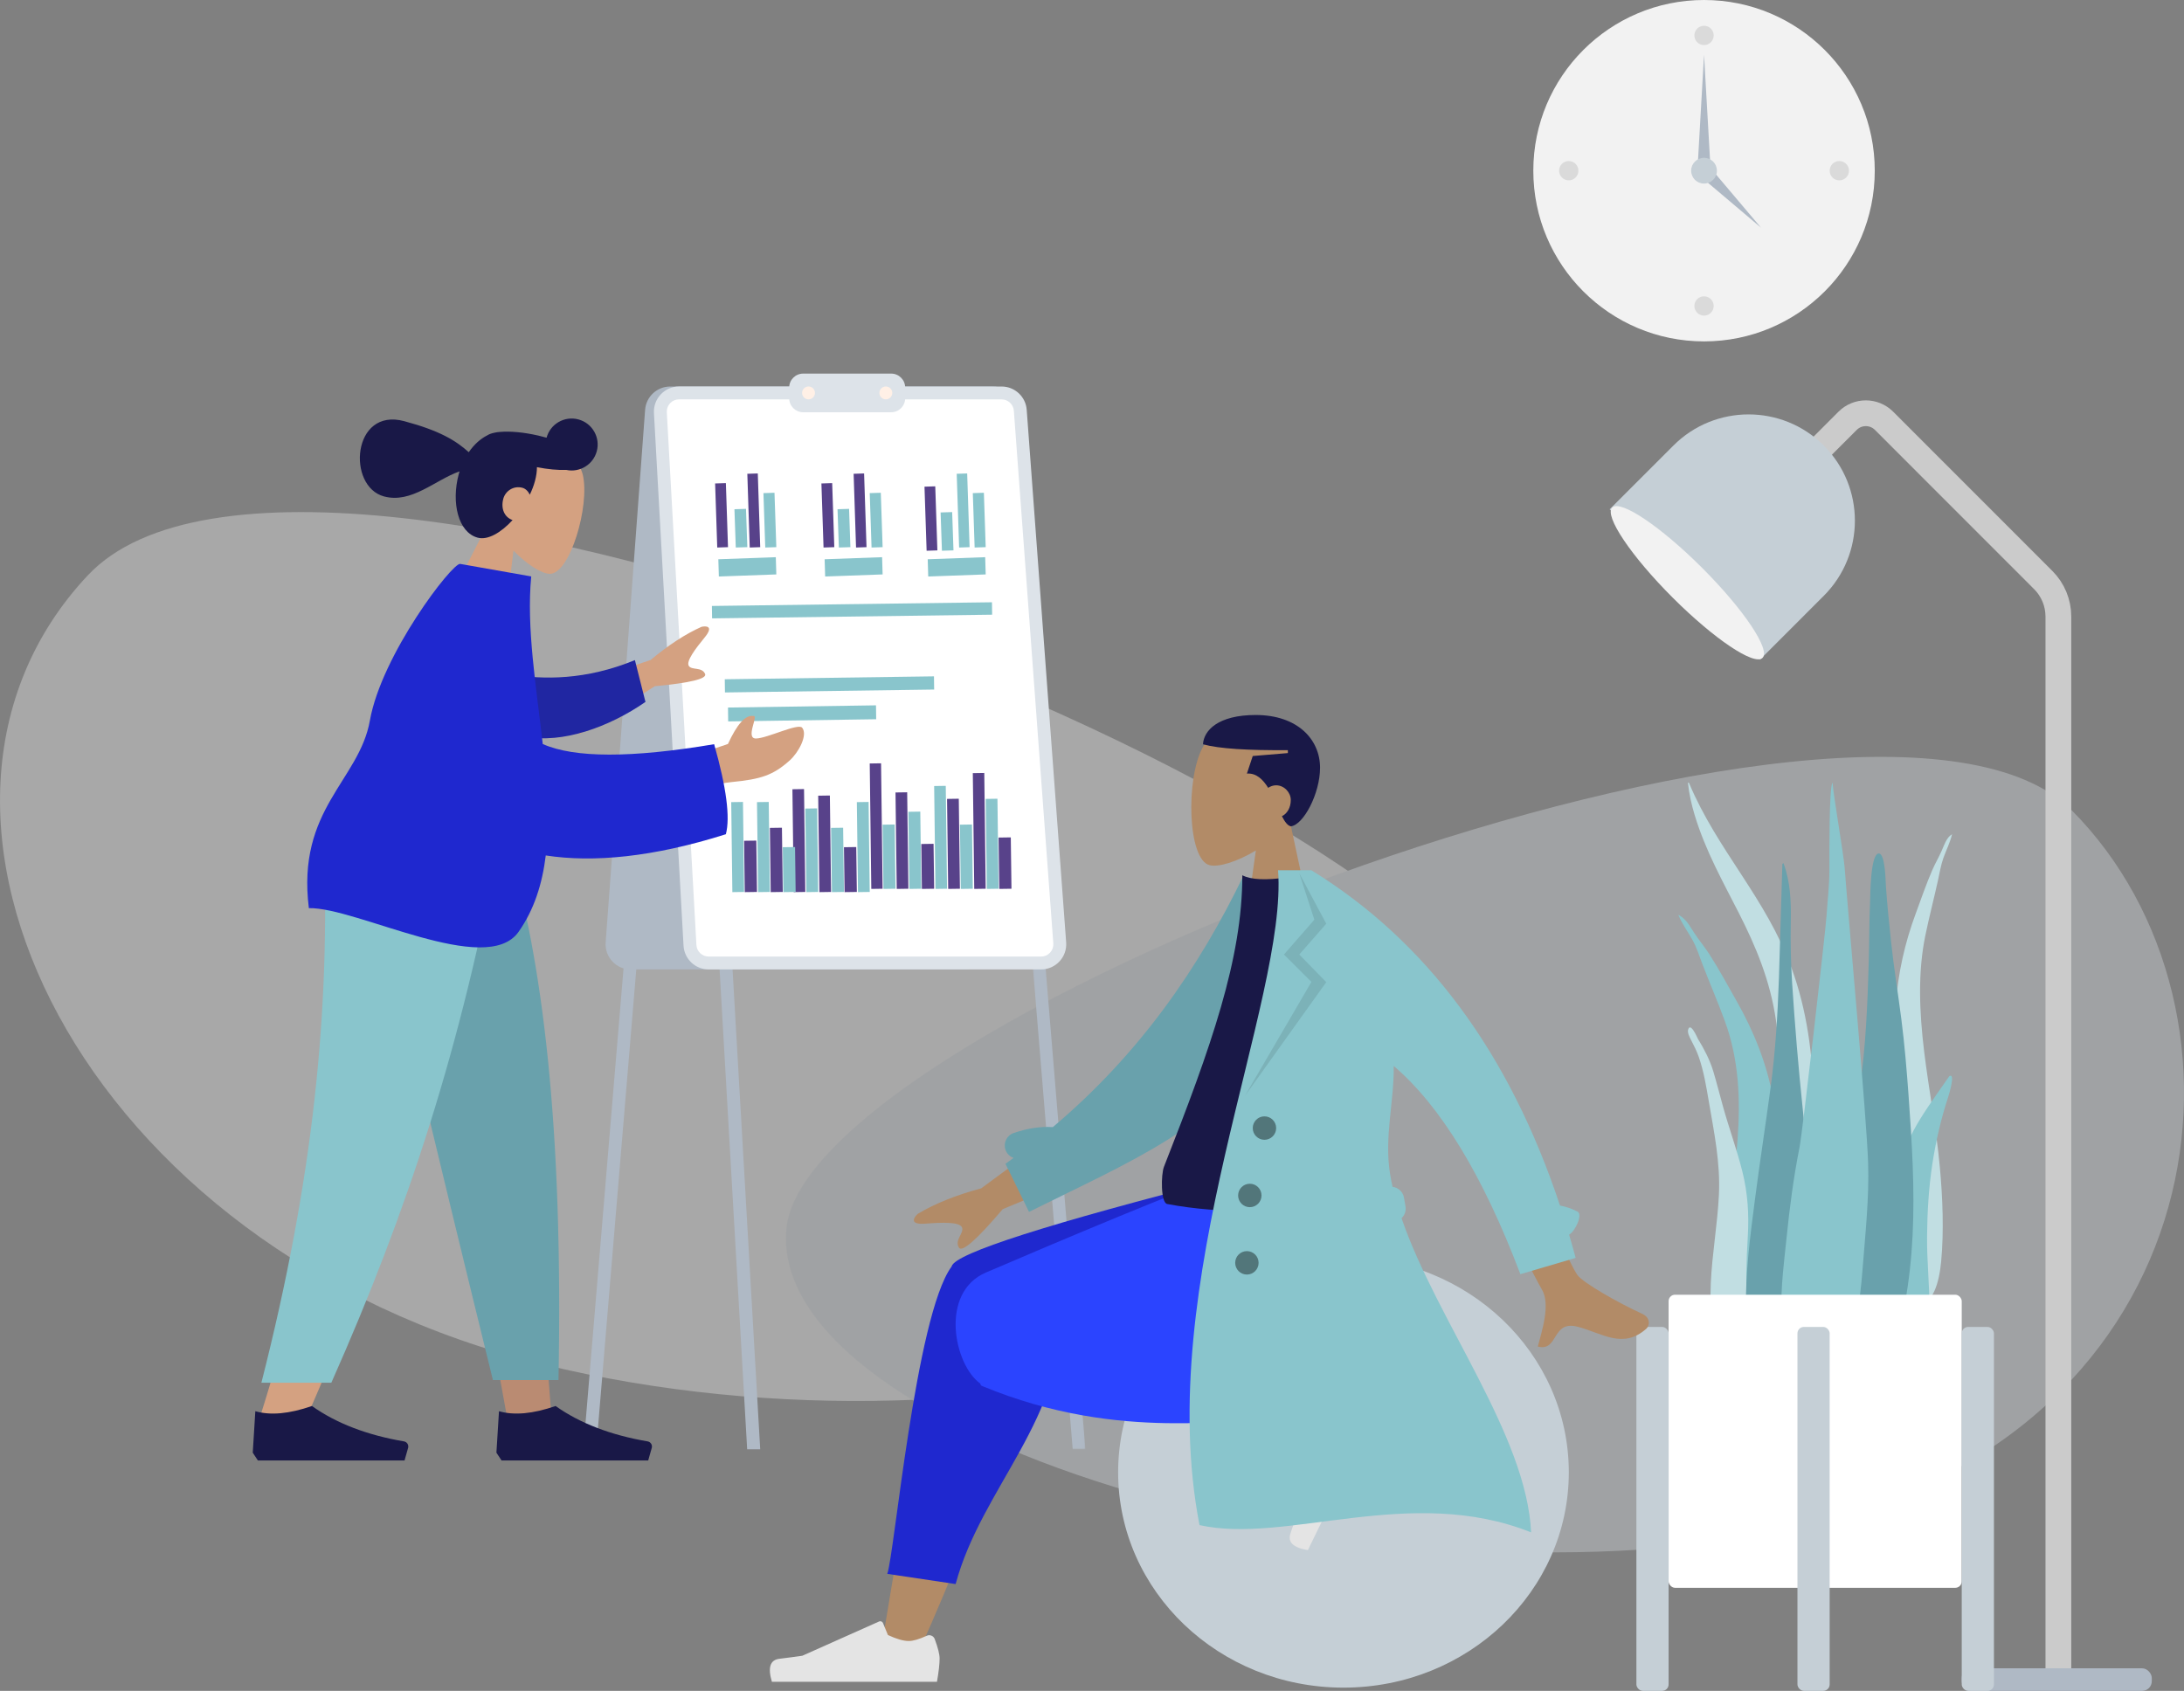 <?xml version="1.0" encoding="UTF-8"?> <svg xmlns="http://www.w3.org/2000/svg" xmlns:xlink="http://www.w3.org/1999/xlink" width="678px" height="525px" viewBox="0 0 678 525"><rect x="0" y="0" width="678" height="525" fill="#808080" stroke="none"/><!-- Generator: Sketch 59.1 (86144) - https://sketch.com --><title>Group</title><desc>Created with Sketch.</desc><defs><polygon id="path-1" points="0.173 0.282 16.952 0.282 16.952 156 0.173 156"></polygon></defs><g id="Page-1" stroke="none" stroke-width="1" fill="none" fill-rule="evenodd"><g id="Group"><g id="Home"><g id="Clock" transform="translate(476, 0)" fill-rule="nonzero"><circle id="Clock-Frame" fill="#F2F2F2" cx="53" cy="53" r="53"></circle><circle id="Time" fill-opacity="0.1" fill="#000000" cx="53" cy="11" r="3"></circle><circle id="Time" fill-opacity="0.1" fill="#000000" cx="11" cy="53" r="3"></circle><circle id="Time" fill-opacity="0.1" fill="#000000" cx="95" cy="53" r="3"></circle><circle id="Time" fill-opacity="0.1" fill="#000000" cx="53" cy="95" r="3"></circle><polygon id="Hand" fill="#AFB9C5" points="53 17 55 52 51 52"></polygon><polygon id="Hand" fill="#AFB9C5" transform="translate(62.213, 62.213) rotate(135) translate(-62.213, -62.213) " points="62.213 50.213 64.213 74.213 60.213 74.213"></polygon><circle id="Time" fill="#C5CFD6" cx="53" cy="53" r="4"></circle></g><g id="Background-Shape-2" opacity="0.346" transform="translate(0, 159)" fill-rule="nonzero"><path d="M0.206,172.385 C7.101,95.336 377.036,-53.376 445.713,19.603 C514.39,92.582 448.365,229.545 304.444,264.617 C160.522,299.69 -6.688,249.434 0.206,172.385 Z" id="Background-Shape" fill="#F2F2F2" transform="translate(236.5, 138) scale(-1, 1) translate(-236.5, -138) "></path><path d="M244.144,222.448 C250.32,156.992 581.692,30.655 643.21,92.654 C704.728,154.652 689.157,285.059 560.238,314.854 C431.319,344.65 237.968,287.904 244.144,222.448 Z" id="Background-Shape" fill="#DDE3E9"></path></g><g id="Lamp" transform="translate(495, 114)"><path d="M60,35.236 L78.568,16.656 C81.691,13.531 86.757,13.53 89.881,16.653 C89.882,16.654 89.883,16.655 89.884,16.656 L139.316,66.113 C142.315,69.114 144,73.182 144,77.424 L144,405" id="Body" stroke="#CBCBCB" stroke-width="8"></path><rect id="Lamp-Base" fill="#AFB9C5" fill-rule="nonzero" x="114" y="404" width="59" height="7" rx="3"></rect><g id="Lamp-Top" transform="translate(48.083, 48.083) rotate(45) translate(-48.083, -48.083) translate(14.583, 14.583)" fill-rule="nonzero"><path d="M33.03,0.384 L33.03,0.384 C51.256,0.384 66.03,15.159 66.03,33.384 L66.03,61.384 L0.03,61.384 L0.03,33.384 C0.03,15.159 14.805,0.384 33.03,0.384 Z" id="Lamp" fill="#C5CFD6"></path><ellipse id="Lamp" fill="#F2F2F2" cx="33.209" cy="60.445" rx="33" ry="6.5"></ellipse></g></g><g id="Plant" transform="translate(508, 243)" fill-rule="nonzero"><g id="Succulents" transform="translate(13, 0)"><path d="M3.381,0.208 C12.214,21.197 27.229,35.781 35.182,57.605 C39.898,70.547 41.864,84.62 41.983,99.032 C42.048,106.86 41.911,114.694 41.875,122.522 C41.839,130.156 41.632,137.741 40.984,145.327 C40.332,152.952 39.603,160.487 39.282,168.159 C39.031,174.137 38.917,181.091 36.891,186.544 C35.279,190.881 31.183,191.516 30.097,186.256 C29.493,183.333 29.569,180.068 29.636,177.063 C29.721,173.208 29.945,169.359 30.06,165.504 C30.519,150.036 29.923,134.566 30.235,119.092 C30.539,103.973 32.482,88.871 30.332,73.853 C28.556,61.452 24.046,50.802 18.862,40.593 C13.874,30.771 8.445,21.187 5.075,10.014 C4.107,6.806 3.359,3.481 3,0.03 C3.157,-0.043 3.284,0.016 3.381,0.208 Z" id="Thi-Succs!" fill="#C1DEE2"></path><path d="M0.974,41.617 C2.723,42.88 3.7,44.728 4.882,46.551 C6.352,48.817 8.081,50.863 9.551,53.131 C12.615,57.86 15.308,62.879 18.102,67.799 C23.406,77.137 27.433,87.091 29.427,97.895 C31.495,109.092 32.052,120.648 32.919,132.012 C33.839,144.056 34.765,156.188 34.887,168.279 C34.942,173.696 35.235,179.446 34.584,184.825 C34.179,188.173 32.668,191.027 29.261,191 C22.025,190.942 18.627,182.927 17.208,176.354 C15.119,166.674 14.702,156.393 15.033,146.494 C15.432,134.558 17.504,122.802 18.4,110.912 C19.35,98.325 18.814,85.96 14.486,74.109 C12.3,68.12 9.763,62.274 7.484,56.325 C6.514,53.792 5.719,51.19 4.409,48.831 C2.951,46.208 1.142,43.826 -3.0475622e-14,41 C0.324,41.206 0.649,41.411 0.974,41.617 Z" id="Thi-Succs!" fill="#89C5CC"></path><path d="M84.334,16.518 C84.556,16.345 84.778,16.173 85,16 C84.361,18.693 83.207,20.88 82.324,23.341 C81.531,25.554 81.129,28.058 80.595,30.477 C79.34,36.158 77.89,41.711 76.706,47.44 C74.36,58.777 74.804,70.99 76.342,83.568 C77.795,95.45 80.092,107.313 81.187,119.192 C82.095,129.043 82.485,139.202 81.619,148.601 C81.031,154.984 79.103,162.606 73.848,161.962 C71.374,161.659 70.084,158.681 69.564,155.32 C68.729,149.922 68.554,144.246 68.229,138.878 C67.502,126.896 67.358,114.951 67.214,103.092 C67.078,91.904 66.705,80.494 67.452,69.587 C68.173,59.063 70.428,49.58 73.653,40.83 C75.351,36.22 76.97,31.502 78.878,27.108 C79.793,25.001 80.911,23.139 81.827,21.033 C82.563,19.339 83.148,17.601 84.334,16.518 Z" id="Thi-Succs!" fill="#C1DEE2"></path><path d="M3.209,76.302 C4.166,74.695 6.272,79.993 6.593,80.66 C6.457,80.328 6.321,79.997 6.184,79.667 C8.083,82.825 9.821,86.113 10.901,89.734 C11.97,93.319 12.888,96.977 13.891,100.587 C15.774,107.361 18.202,113.943 19.907,120.778 C21.569,127.438 21.988,133.986 21.585,140.875 C21.167,148.035 20.911,155.306 21.399,162.462 C21.632,165.88 22.743,169.064 23.504,172.354 C24.266,175.648 24.866,178.986 25.767,182.239 C25.974,181.815 26,183.232 26,183.339 C25.994,184.152 25.881,184.833 25.619,185.604 C24.948,187.586 23.691,189.269 21.778,189.816 C18.322,190.803 15.112,187.659 13.998,184.339 C12.399,179.575 11.517,174.311 10.755,169.304 C10.057,164.713 9.891,160.094 10.099,155.44 C10.508,146.261 12.169,137.202 12.618,128.026 C13.107,118.036 11.128,108.649 9.471,98.925 C8.673,94.239 7.91,89.598 6.356,85.134 C5.727,83.326 4.907,81.731 4.048,80.061 C3.558,79.112 2.569,77.418 3.209,76.302 Z" id="Thi-Succs!" fill="#C1DEE2"></path><path d="M31.252,60.697 C30.856,72.142 30.172,83.5 28.646,94.824 C27.089,106.38 25.3,117.897 23.802,129.463 C22.343,140.722 20.815,152.168 21.018,163.584 C21.168,171.993 19.774,186.219 29.113,190.369 C38.572,194.572 40.601,176.623 41.222,170.699 C42.412,159.333 42.027,147.847 41.449,136.419 C40.856,124.689 39.866,113.02 38.64,101.334 C37.277,88.353 36.208,75.314 35.349,62.296 C34.925,55.857 34.82,49.429 34.937,42.988 C35.048,36.911 34.817,30.77 32.656,25 C32.543,25.082 32.431,25.164 32.318,25.246" id="Thi-Succs!" fill="#69A1AC"></path><path d="M80.083,96.955 C78.382,99.433 76.667,101.887 75.061,104.512 C72.186,109.209 69.587,114.432 68.805,121.147 C67.169,135.2 68.481,150.379 68.798,164.863 C68.863,167.822 68.489,170.693 69.655,173.51 C70.713,176.064 72.691,178.01 74.576,178 C78.611,177.977 77.995,168.095 78.002,163.746 C78.014,156.123 77.159,148.422 77.233,140.806 C77.306,133.26 77.765,125.694 78.859,118.528 C79.967,111.275 81.589,104.309 83.729,97.81 C84.026,96.908 86.158,89.937 84.144,91.139" id="Thi-Succs!" fill="#89C5CC"></path><path d="M62.262,22 C59.609,22 59.625,35.226 59.546,36.925 C59.257,43.055 59.325,49.188 59.143,55.319 C58.744,68.701 58.254,82.2 56.243,95.426 C55.161,102.547 53.907,109.636 52.557,116.702 C51.204,123.789 49.387,130.867 48.497,138.044 C47.642,144.943 48.125,151.977 48.242,158.91 C48.359,165.885 48.57,172.874 49.484,179.788 C49.709,181.494 49.974,183.195 50.257,184.891 C50.492,186.305 50.355,188.058 50.754,189.401 C51.393,191.552 54.133,192.256 55.978,191.92 C60.97,191.009 64.159,184.74 65.865,180.16 C68.043,174.311 69.199,167.967 70.339,161.804 C71.631,154.821 72.388,147.732 72.743,140.623 C73.466,126.175 72.539,111.712 71.504,97.31 C70.928,89.301 70.263,81.327 69.246,73.367 C68.232,65.441 66.932,57.55 66.086,49.601 C65.471,43.825 64.865,38.04 64.467,32.241 C64.371,30.859 64.291,22 62.262,22" id="Thi-Succs!" fill="#69A1AC"></path><path d="M58.941,118.139 C58.508,104.253 52.927,43.259 51.657,26.467 C51.339,22.264 48.282,4.765 47.885,-1.2490009e-14 C46.81,1.347 46.901,22.309 46.913,27.126 C46.926,31.891 46.335,36.576 46.031,41.315 C45.721,46.151 38.572,108.601 37.645,113.247 C35.799,122.491 34.564,131.976 33.611,141.428 C32.683,150.639 31.24,160.358 32.482,169.618 C32.767,171.75 33.219,173.848 33.955,175.806 C34.749,177.922 35.294,179.879 35.932,182.093 C36.958,185.659 38.815,188.789 41.668,190.262 C47.517,193.281 50.658,186.447 52.251,180.497 C54.793,170.995 56.426,161.338 57.191,151.359 C58.037,140.318 59.287,129.255 58.941,118.139" id="Thi-Succs!" fill="#89C5CC"></path></g><g id="Planter" transform="translate(0, 159)"><rect id="Vase" fill="#FFFFFF" x="10" y="0" width="91" height="91" rx="2"></rect><rect id="Leg" fill="#C5CFD6" x="0" y="10" width="10" height="113" rx="2"></rect><rect id="Leg" fill="#C5CFD6" x="50" y="10" width="10" height="113" rx="2"></rect><rect id="Leg" fill="#C5CFD6" x="101" y="10" width="10" height="113" rx="2"></rect></g></g></g><g id="Group-100" transform="translate(181, 116)"><path d="M27.058,4.01 L127.186,4 C131.672,4 135.236,7.768 134.988,12.249 L125.804,177.617 C125.574,181.76 122.149,185 118.002,185 L14.814,185 C10.271,185 6.685,181.138 7.022,176.607 L19.268,11.247 C19.57,7.167 22.969,4.01 27.058,4.01" id="Fill-1" fill="#AFB9C5"></path><g id="Group-5" transform="translate(139, 178)"><mask id="mask-2" fill="white"><use xlink:href="#path-1"></use></mask><g id="Clip-4"></g><polygon id="Fill-3" fill="#AFB9C5" mask="url(#mask-2)" points="0.173 0.623 13.013 156 16.952 156 4.075 0.282"></polygon></g><polygon id="Fill-6" fill="#AFB9C5" points="17 179.342 3.992 335 0 335 13.047 179"></polygon><polygon id="Fill-8" fill="#AFB9C5" points="42 178.242 50.95 334 55 334 46.01 178"></polygon><path d="M129.942,4.01 L29.814,4 C25.328,4 21.764,7.768 22.012,12.249 L31.196,177.617 C31.426,181.76 34.852,185 38.998,185 L142.186,185 C146.729,185 150.315,181.138 149.978,176.607 L137.732,11.247 C137.43,7.167 134.033,4.01 129.942,4.01" id="Fill-10" fill="#DDE3E9"></path><path d="M142.206,181 C143.271,181 144.258,180.57 144.984,179.787 C145.709,179.005 146.067,177.99 145.99,176.925 L133.74,11.524 C133.593,9.556 131.932,8.012 129.955,8.012 L29.794,8 C28.742,8 27.762,8.42 27.038,9.186 C26.313,9.951 25.947,10.954 26.006,12.007 L35.195,177.415 C35.305,179.425 36.969,181 38.983,181 L142.206,181 Z" id="Fill-12" fill="#FFFFFF"></path><polygon id="Fill-14" fill="#89C5CC" points="121.566 54 125 53.889 124.435 37 121 37.113"></polygon><polygon id="Fill-16" fill="#89C5CC" points="116.749 54 120 53.892 119.251 31 116 31.108"></polygon><polygon id="Fill-18" fill="#89C5CC" points="111.414 55 115 54.888 114.588 43 111 43.112"></polygon><polygon id="Fill-20" fill="#58428A" points="106.66 55 110 54.891 109.34 35 106 35.109"></polygon><polygon id="Fill-22" fill="#89C5CC" points="107.159 63 125 62.354 124.841 57 107 57.648"></polygon><polygon id="Fill-24" fill="#89C5CC" points="89.565 54 93 53.889 92.434 37 89 37.111"></polygon><polygon id="Fill-26" fill="#58428A" points="84.749 54 88 53.892 87.251 31 84 31.108"></polygon><polygon id="Fill-28" fill="#89C5CC" points="79.414 54 83 53.888 82.586 42 79 42.112"></polygon><polygon id="Fill-30" fill="#58428A" points="74.661 54 78 53.891 77.341 34 74 34.109"></polygon><polygon id="Fill-32" fill="#89C5CC" points="75.161 63 93 62.354 92.839 57 75 57.648"></polygon><polygon id="Fill-34" fill="#89C5CC" points="56.565 54 60 53.889 59.434 37 56 37.111"></polygon><polygon id="Fill-36" fill="#58428A" points="51.749 54 55 53.892 54.251 31 51 31.108"></polygon><polygon id="Fill-38" fill="#89C5CC" points="47.414 54 51 53.888 50.586 42 47 42.112"></polygon><polygon id="Fill-40" fill="#58428A" points="41.661 54 45 53.891 44.341 34 41 34.109"></polygon><polygon id="Fill-42" fill="#89C5CC" points="42.161 63 60 62.354 59.841 57 42 57.648"></polygon><polygon id="Fill-44" fill="#89C5CC" points="44.056 99 109 98.096 108.943 94 44 94.904"></polygon><polygon id="Fill-46" fill="#89C5CC" points="45.055 108 91 107.315 90.945 103 45 103.685"></polygon><polygon id="Fill-48" fill="#89C5CC" points="40.056 76 127 74.856 126.944 71 40 72.144"></polygon><polygon id="Fill-50" fill="#58428A" points="129.208 160 133 159.945 132.791 144 129 144.056"></polygon><polygon id="Fill-52" fill="#89C5CC" points="125.352 160 129 159.945 128.648 132 125 132.055"></polygon><polygon id="Fill-54" fill="#58428A" points="121.442 160 125 159.944 124.558 124 121 124.056"></polygon><polygon id="Fill-56" fill="#89C5CC" points="117.259 160 121 159.945 120.741 140 117 140.056"></polygon><polygon id="Fill-58" fill="#58428A" points="113.353 160 117 159.944 116.647 132 113 132.055"></polygon><polygon id="Fill-60" fill="#89C5CC" points="109.398 160 113 159.945 112.602 128 109 128.056"></polygon><polygon id="Fill-62" fill="#58428A" points="105.185 160 109 159.944 108.815 146 105 146.056"></polygon><polygon id="Fill-64" fill="#89C5CC" points="101.307 160 105 159.945 104.693 136 101 136.056"></polygon><polygon id="Fill-66" fill="#58428A" points="97.375 160 101 159.945 100.625 130 97 130.055"></polygon><polygon id="Fill-68" fill="#89C5CC" points="93.259 160 97 159.944 96.743 140 93 140.056"></polygon><polygon id="Fill-70" fill="#58428A" points="89.485 160 93 159.947 92.515 121 89 121.055"></polygon><polygon id="Fill-72" fill="#89C5CC" points="85.353 161 89 160.944 88.647 133 85 133.055"></polygon><polygon id="Fill-74" fill="#58428A" points="81.185 161 85 160.945 84.815 147 81 147.055"></polygon><polygon id="Fill-76" fill="#89C5CC" points="77.259 161 81 160.944 80.743 141 77 141.055"></polygon><polygon id="Fill-78" fill="#58428A" points="73.375 161 77 160.945 76.625 131 73 131.056"></polygon><polygon id="Fill-80" fill="#89C5CC" points="69.329 161 73 160.944 72.671 135 69 135.055"></polygon><polygon id="Fill-82" fill="#58428A" points="65.397 161 69 160.945 68.602 129 65 129.056"></polygon><polygon id="Fill-84" fill="#89C5CC" points="62.183 161 66 160.945 65.815 147 62 147.055"></polygon><polygon id="Fill-86" fill="#58428A" points="58.259 161 62 160.944 61.743 141 58 141.055"></polygon><polygon id="Fill-88" fill="#89C5CC" points="54.352 161 58 160.945 57.648 133 54 133.055"></polygon><polygon id="Fill-90" fill="#58428A" points="50.208 161 54 160.944 53.792 145 50 145.056"></polygon><polygon id="Fill-92" fill="#89C5CC" points="46.352 161 50 160.945 49.648 133 46 133.056"></polygon><path d="M68.334,12 L95.666,12 C98.059,12 100,10.06 100,7.667 L100,4.333 C100,1.941 98.059,0 95.666,0 L68.334,0 C65.941,0 64,1.941 64,4.333 L64,7.667 C64,10.06 65.941,12 68.334,12" id="Fill-94" fill="#DDE3E9"></path><path d="M96,6 C96,4.896 95.105,4 93.999,4 C92.896,4 92,4.896 92,6 C92,7.104 92.896,8 93.999,8 C95.105,8 96,7.104 96,6" id="Fill-96" fill="#FFF0E6"></path><path d="M72,6 C72,4.896 71.105,4 70.001,4 C68.896,4 68,4.896 68,6 C68,7.104 68.896,8 70.001,8 C71.105,8 72,7.104 72,6" id="Fill-98" fill="#FFF0E6"></path></g><g id="standing-3" transform="translate(78, 113)" fill-rule="nonzero"><g id="Head/Front/Pony" transform="translate(67.016, 42.996) rotate(15) translate(-67.016, -42.996) translate(30.516, 8.496)"><g id="Head" transform="translate(38.172, 9.538)" fill="#D4A181"><path d="M6.669,27.82 C2.949,23.457 0.432,18.111 0.853,12.12 C2.065,-5.142 26.109,-1.345 30.786,7.368 C35.463,16.08 34.907,38.179 28.863,39.736 C26.452,40.357 21.317,38.836 16.09,35.688 L19.371,58.882 L0,58.882 L6.669,27.82 Z" id="Path"></path></g><path d="M51.545,36.145 C49.143,40.753 45.82,44.223 42.502,44.223 C36.197,44.223 31.715,35.799 31.715,26.743 C31.715,26.425 31.721,26.109 31.734,25.795 C25.065,30.368 19.926,39.383 11.102,39.383 C-0.903,39.383 -5.67,15.185 11.102,15.185 C22.508,15.185 28.119,16.847 32.954,19.304 C33.908,16.617 35.362,14.358 37.14,12.781 C37.568,12.3 38.224,11.839 39.07,11.412 C39.587,11.129 40.123,10.899 40.673,10.726 C43.589,9.655 47.813,8.899 52.531,8.735 C53.412,8.704 54.277,8.695 55.121,8.706 C55.135,4.263 58.743,0.666 63.192,0.666 C67.65,0.666 71.263,4.277 71.263,8.732 C71.263,13.04 67.884,16.559 63.63,16.786 C61.196,17.537 58.069,18.088 54.602,18.32 C54.938,19.585 55.121,21.023 55.121,22.647 C55.121,24.081 54.963,25.602 54.671,27.147 C53.919,26.254 52.913,25.671 51.893,25.671 C49.038,25.671 47.05,28.018 47.05,30.51 C47.05,33.673 48.877,35.962 51.545,36.145 Z" id="hair" fill="#191847"></path></g><g id="Bottom/Standing/Sweatpants" transform="translate(0, 148)"><polygon id="Leg" fill="#BA8B72" points="35.872 9.9475983e-14 65.349 101.651 79.214 177.971 93.13 177.971 79.239 9.9475983e-14"></polygon><path d="M22.625,0 C24.682,52.807 23.871,81.609 23.41,86.407 C22.95,91.205 20.337,123.337 2.528,179.582 L17.002,179.582 C40.586,125.624 48.819,93.492 51.524,86.407 C54.229,79.322 62.218,50.519 73.881,0 L22.625,0 Z" id="Leg" fill="#D4A181"></path><path d="M35.24,1.13686838e-13 C42.907,34.978 56.168,90.812 75.024,167.502 L95.377,167.502 C96.88,88.787 90.485,36.98 79.411,1.13686838e-13 L35.24,1.13686838e-13 Z" id="Pant" fill="#69A1AC"></path><path d="M22.522,0 C24.537,52.807 19.316,104.832 3.146,168.325 L24.861,168.325 C48.489,115.172 65.424,63.404 76.997,0 L22.522,0 Z" id="Pant" fill="#89C5CC"></path><g id="Accessories/Shoe/Flat-Simple" transform="translate(0.465, 174.926)" fill="#191847"><path d="M0,15.125 L0.799,2.24 C5.474,3.608 11.331,3.072 18.368,0.629 C25.935,5.993 35.46,9.656 46.944,11.617 L46.944,11.617 C47.82,11.767 48.409,12.599 48.26,13.476 C48.25,13.532 48.238,13.589 48.222,13.644 L47.118,17.541 L18.368,17.541 L1.597,17.541 L0,15.125 Z" id="Shoe"></path></g><g id="Accessories/Shoe/Flat-Simple" transform="translate(76.108, 174.926)" fill="#191847"><path d="M0,15.125 L0.799,2.24 C5.474,3.608 11.331,3.072 18.368,0.629 C25.935,5.993 35.46,9.656 46.944,11.617 L46.944,11.617 C47.82,11.767 48.409,12.599 48.26,13.476 C48.25,13.532 48.238,13.589 48.222,13.644 L47.118,17.541 L18.368,17.541 L1.597,17.541 L0,15.125 Z" id="Shoe"></path></g></g><g id="Body/Pointing-Forward" transform="translate(96.32, 127.039) rotate(10) translate(-96.32, -127.039) translate(23.32, 68.539)"><path d="M66.125,34.442 L94.14,19.108 C98.799,13.58 103.389,9.286 107.91,6.227 C109.292,5.65 111.708,5.302 109.448,9.309 C107.189,13.317 104.993,17.635 106.144,18.869 C107.295,20.104 110.165,18.379 111.539,20.431 C112.454,21.799 107.55,23.959 96.827,26.913 L76.471,45.539 L66.125,34.442 Z M110.001,47.38 L122.307,40.624 C124.034,34.058 126.098,30.755 128.499,30.713 C130.344,29.856 127.131,38.152 130.628,37.433 C134.125,36.713 142.661,30.369 144.131,31.657 C146.307,33.563 144.367,39.415 142.081,42.325 C137.809,47.766 134.272,49.626 125.529,52.062 C120.958,53.336 116.016,55.889 110.702,59.722 L110.001,47.38 Z" id="Skin" fill="#D4A181"></path><path d="M53.389,28.028 C63.097,29.461 76.345,29.462 91.52,22.898 L95.024,35.826 C84.018,43.753 69.416,49.386 57.773,47.205 C48.598,45.487 45.652,33.6 53.389,28.028 Z" id="Sleeve" fill="#2026A2" transform="translate(71.985, 35.288) rotate(-9) translate(-71.985, -35.288) "></path><path d="M65.695,50.624 C76.112,53.22 93.581,50.158 118.102,41.438 C124.184,54.013 126.995,62.979 126.537,68.334 C105.501,79.315 87.472,84.211 72.619,84.534 C73.091,93.342 72.018,101.723 68.414,109.381 C61.006,125.125 17.624,110.544 3.037,113.414 C-6.097,83.767 11.565,71.719 11.579,52.75 C11.594,31.976 28.285,-1.42108547e-13 30.741,-1.42108547e-13 L53.136,-1.42108547e-13 C54.371,15.865 60.591,33.35 65.695,50.624 Z" id="Clothes" fill="#1F28CF"></path></g></g><g id="sitting-6" transform="translate(238, 222)" fill-rule="nonzero"><g id="A-Human/Sitting" transform="translate(139.5, 151.5) scale(-1, 1) translate(-139.5, -151.5) "><g id="Head/Front/Caesar" transform="translate(107.203, 0)"><g id="Head" transform="translate(1.817, 1.819)" fill="#B28B67"><path d="M7.506,31.374 C3.32,26.454 0.487,20.424 0.96,13.668 C2.324,-5.799 29.389,-1.517 34.653,8.309 C39.918,18.134 39.292,43.056 32.488,44.812 C29.775,45.512 23.994,43.797 18.111,40.246 L21.804,66.404 L0,66.404 L7.506,31.374 Z" id="Path"></path></g><path d="M16.107,22.62 C15.394,22.129 14.543,21.831 13.627,21.831 C11.119,21.831 9.085,24.071 9.085,26.38 C9.085,28.781 10.218,30.638 11.835,31.425 C10.971,33.116 10.102,34.343 9.085,34.566 C5.159,34.169 0,24.397 0,16.373 C0,7.591 6.979,0 19.987,0 C31.678,0 36.111,4.827 36.34,9.096 C31.33,10.475 22.575,11.006 9.993,10.916 L9.993,11.825 L20.895,12.735 L22.712,18.193 C19.822,17.977 17.756,19.962 16.107,22.62 Z" id="Combined-Shape" fill="#191847"></path></g><g id="Bottom/Sitting/Sweat-Pants" transform="translate(29.98, 143.723)"><g id="Objects/Seat/Ball" transform="translate(0, 24.56)" fill="#C5CFD6"><ellipse id="Ballsy-Ball" cx="69.954" cy="66.858" rx="69.954" ry="66.858"></ellipse></g><path d="M202.149,147.962 C190.509,122.166 182.09,99.704 178.711,87.853 C172.926,67.561 168.524,49.706 167.412,43.038 C164.759,27.137 187.818,26.211 190.866,34.113 C195.48,46.074 203.533,85.372 213.21,144.73 L202.149,147.962 Z M67.127,67.007 C77.807,62.78 115.208,49.552 133.247,45.811 C138.43,44.735 143.454,43.736 148.178,42.833 C162.218,40.15 169.491,65.51 155.969,67.458 C122.294,72.311 74.554,77.322 70.468,77.885 C64.742,78.673 60.415,69.664 67.127,67.007 Z" id="Skin" fill="#B28B67"></path><path d="M156.795,35.855 L99.026,6.41 L99.026,0 L105.896,0 C161.785,14.259 190.344,23.397 191.573,27.415 C191.587,27.458 191.599,27.501 191.61,27.544 C191.638,27.581 191.666,27.619 191.693,27.656 C202.769,42.908 209.402,117.368 211.579,122.943 L190.355,126.114 C182.237,95.97 156.261,74.971 156.951,38.868 C156.765,37.809 156.718,36.805 156.795,35.855 Z" id="Leg-Back" fill="#1F28CF"></path><path d="M103.826,53.342 C98.54,52.282 93.673,51.337 89.508,50.605 C62.604,45.88 54.759,31.461 59.397,-4.97379915e-14 L108.967,-4.97379915e-14 C117.064,2.329 159.145,19.998 180.979,29.396 C195.429,35.616 190.874,58.039 182.69,63.874 C182.646,64.232 182.499,64.476 182.237,64.584 C138.216,82.852 103.391,73.267 91.758,76.33 L86.377,59.334 L103.826,53.342 Z" id="Leg-Front" fill="#2B44FF"></path><g id="Accessories/Shoe/Flat-Sneaker" transform="translate(77.978, 88.612) rotate(64) translate(-77.978, -88.612) translate(51.478, 78.612)" fill="#E4E4E4"><path d="M1.525,5.823 C0.508,8.54 0,10.573 0,11.921 C0,13.562 0.273,15.955 0.819,19.102 C2.719,19.102 19.8,19.102 52.06,19.102 C53.391,14.695 52.623,12.315 49.754,11.964 C46.885,11.612 44.502,11.295 42.604,11.012 L18.788,0.381 C18.329,0.176 17.792,0.383 17.588,0.841 C17.585,0.849 17.581,0.857 17.578,0.865 L16.047,4.583 C13.391,5.824 11.233,6.444 9.573,6.444 C8.223,6.444 6.36,5.899 3.983,4.808 L3.983,4.808 C3.071,4.389 1.993,4.79 1.574,5.704 C1.556,5.743 1.54,5.783 1.525,5.823 Z" id="shoe"></path></g><g id="Accessories/Shoe/Flat-Sneaker" transform="translate(195.327, 137.355)" fill="#E4E4E4"><path d="M1.525,5.823 C0.508,8.54 0,10.573 0,11.921 C0,13.562 0.273,15.955 0.819,19.102 C2.719,19.102 19.8,19.102 52.06,19.102 C53.391,14.695 52.623,12.315 49.754,11.964 C46.885,11.612 44.502,11.295 42.604,11.012 L18.788,0.381 C18.329,0.176 17.792,0.383 17.588,0.841 C17.585,0.849 17.581,0.857 17.578,0.865 L16.047,4.583 C13.391,5.824 11.233,6.444 9.573,6.444 C8.223,6.444 6.36,5.899 3.983,4.808 L3.983,4.808 C3.071,4.389 1.993,4.79 1.574,5.704 C1.556,5.743 1.54,5.783 1.525,5.823 Z" id="shoe"></path></g></g><g id="Body/Trench-Coat" transform="translate(0, 48.211)"><path d="M185.054,82.09 L212.479,105.369 C220.172,108.036 226.538,111.13 231.579,114.652 C232.742,115.872 234.084,118.273 228.958,117.516 C223.832,116.758 218.406,116.192 217.572,117.902 C216.738,119.612 219.71,121.936 218.107,124.21 C217.038,125.726 212.788,121.439 205.356,111.35 L177.559,97.459 L185.054,82.09 Z M54.85,64.077 L70.609,68.088 C49.514,103.597 38.233,122.363 36.766,124.386 C33.466,128.938 35.863,137.724 36.678,142.328 C29.995,143.52 33.119,133.705 24.656,135.344 C16.931,136.841 10.21,141.369 3.443,134.431 C2.611,133.578 2.103,131.022 5.151,129.885 C12.746,127.051 24.033,121.591 25.935,119.341 C28.528,116.273 38.167,97.851 54.85,64.077 Z" id="Skin" fill="#B28B67" transform="translate(117.729, 103.253) rotate(-4) translate(-117.729, -103.253) "></path><path d="M190.167,79.755 C193.896,79.487 197.951,80.106 202.3,81.573 C204.439,82.294 205.589,84.616 204.868,86.759 C204.45,88.003 203.492,88.913 202.343,89.316 C203.175,89.924 204.015,90.528 204.862,91.129 L197.551,106.073 C166.786,90.714 137.871,79.135 124.695,53.779 C120.272,45.269 121.769,16.363 121.347,5.847 L131.064,1.857 C144.608,29.889 162.938,56.783 190.167,79.755 Z" id="Back-Arm" fill="#69A1AC"></path><path d="M87.216,103.617 C115.777,106.758 138.258,106.758 154.659,103.617 C156.691,103.227 156.602,94.457 155.659,92.062 C140.985,54.762 131.333,27.457 131.333,1.549 C128.64,2.957 123.928,3.168 117.196,2.182 C99.104,28.881 90.788,59.515 87.216,103.617 Z" id="Shirt" fill="#191847"></path><path d="M81.909,108.027 C80.939,107.113 80.433,105.743 80.682,104.332 L81.155,101.644 C81.476,99.823 82.953,98.497 84.697,98.289 C85.002,96.925 85.265,95.569 85.482,94.224 C87.316,82.857 84.183,71.711 84.33,60.766 C69.721,73.246 56.616,94.795 45.014,125.413 L27.856,120.357 C28.51,117.922 29.188,115.517 29.89,113.141 C27.91,112.015 25.595,106.852 27.261,105.988 C28.981,105.095 30.803,104.467 32.722,104.098 C48.455,56.651 74.183,21.952 109.906,-4.19220214e-13 L114.813,-4.19220214e-13 L120.238,-4.19220214e-13 C117.196,40.279 159.214,128.218 144.624,203.321 C117.657,209.35 79.159,190.59 41.684,205.578 C43.079,175.334 71.011,139.803 81.909,108.027 L81.909,108.027 Z" id="Coat-Front" fill="#89C5CC"></path><polygon id="Shade-Lapel" fill-opacity="0.1" fill="#000000" points="113.658 0.91 108.971 15.341 118.41 26.16 109.88 34.662 130.517 70.042 105.28 34.733 113.658 26.16 105.28 16.6"></polygon><path d="M124.464,83.687 C122.457,83.687 120.83,82.058 120.83,80.048 C120.83,78.039 122.457,76.41 124.464,76.41 C126.471,76.41 128.098,78.039 128.098,80.048 C128.098,82.058 126.471,83.687 124.464,83.687 Z M129.007,104.608 C127,104.608 125.373,102.979 125.373,100.97 C125.373,98.96 127,97.331 129.007,97.331 C131.014,97.331 132.641,98.96 132.641,100.97 C132.641,102.979 131.014,104.608 129.007,104.608 Z M129.915,125.53 C127.908,125.53 126.281,123.901 126.281,121.892 C126.281,119.882 127.908,118.253 129.915,118.253 C131.922,118.253 133.549,119.882 133.549,121.892 C133.549,123.901 131.922,125.53 129.915,125.53 Z" id="Buttons" fill-opacity="0.4" fill="#000000"></path></g></g></g></g></g></svg> 